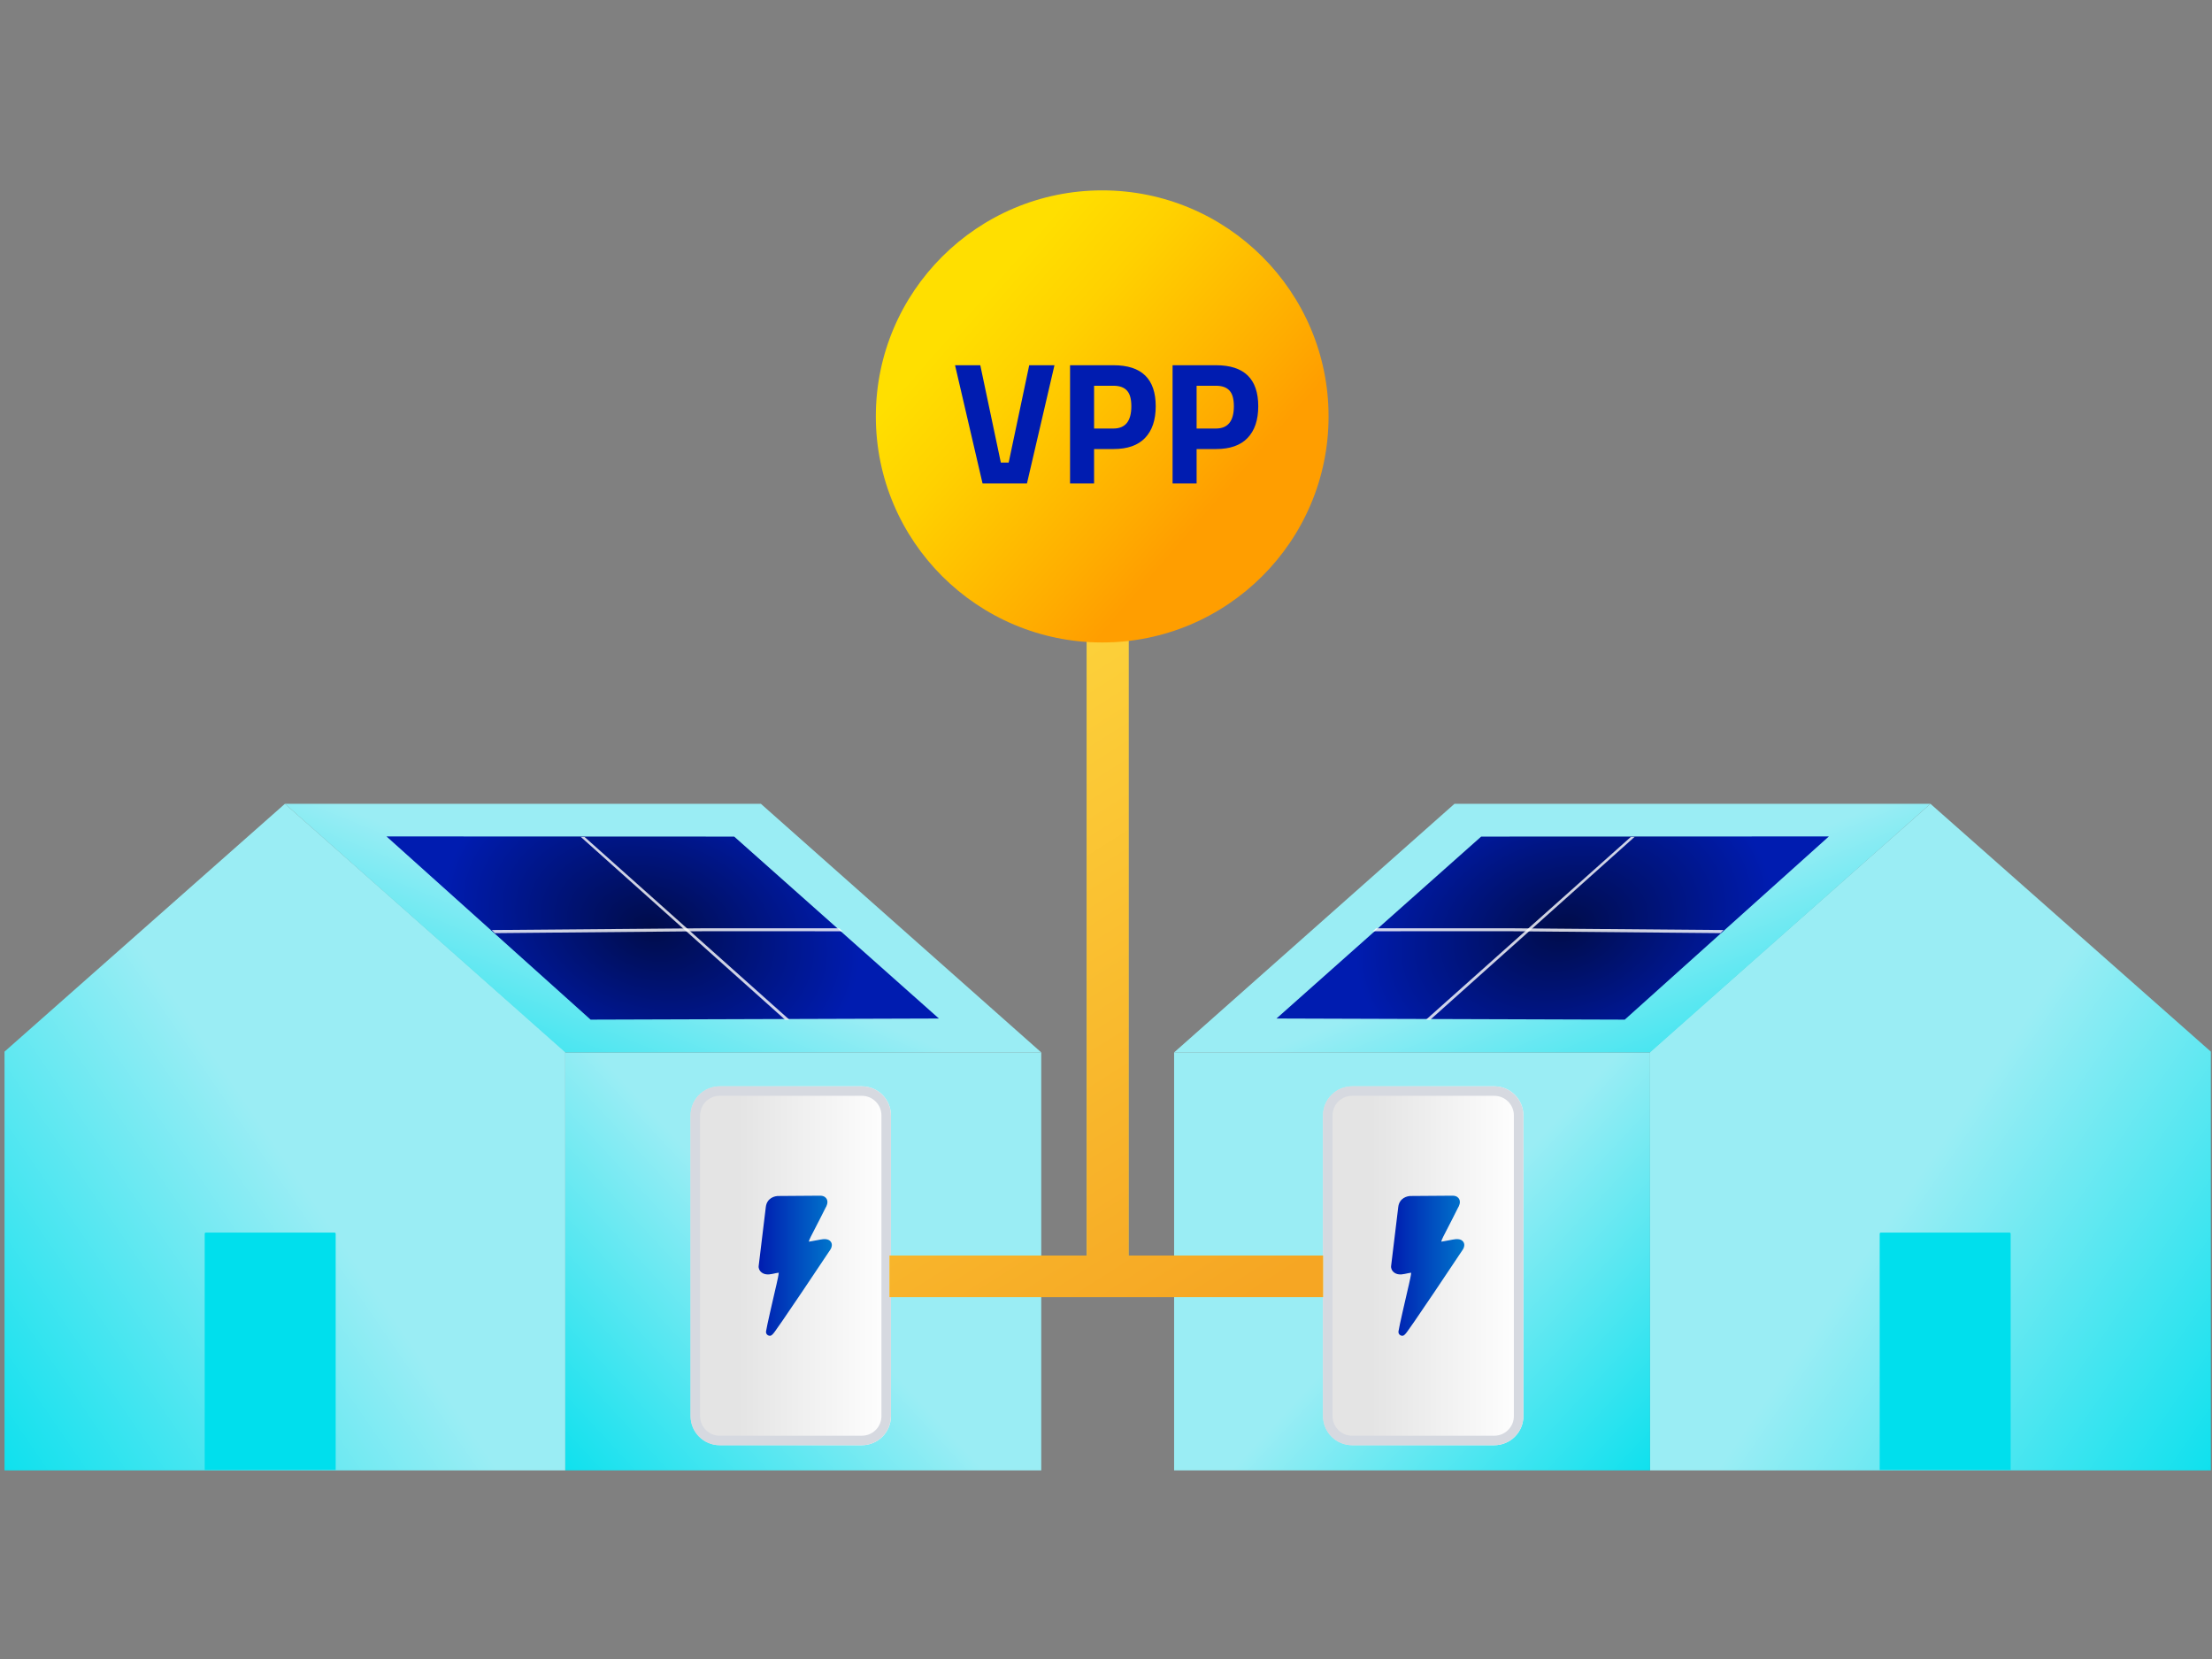 <svg width="488" height="366" viewBox="0 0 488 366" fill="none" xmlns="http://www.w3.org/2000/svg">
<rect x="0" y="0" width="488" height="366" fill="#808080" stroke="none"/>
<path d="M1 232.004L62.856 177.332L124.712 232.004V324.394H1V232.004Z" fill="url(#paint0_linear_4954_41720)"/>
<path d="M124.711 232.178H229.715V324.393H124.711V232.178Z" fill="url(#paint1_linear_4954_41720)"/>
<path d="M62.857 177.332H167.862L229.718 232.179H124.714L62.857 177.332Z" fill="url(#paint2_linear_4954_41720)"/>
<path d="M45.16 272.187C45.16 272.041 45.279 271.923 45.425 271.923H73.79C73.937 271.923 74.055 272.041 74.055 272.187V324.296H45.16V272.187Z" fill="#00DFED"/>
<path d="M85.266 184.527L161.975 184.565L207.136 224.7L130.297 224.947L85.266 184.527Z" fill="url(#paint3_radial_4954_41720)"/>
<g opacity="0.9">
<path opacity="0.9" d="M128.117 184.62L173.207 224.968L174.15 224.968L128.935 184.62L128.117 184.62Z" fill="white"/>
</g>
<g opacity="0.9">
<path opacity="0.9" d="M108.504 205.181L109.18 205.863L155.17 205.445L185.891 205.449L185.163 204.794H154.931L108.504 205.181Z" fill="white"/>
</g>
<path d="M152.355 246.077C152.355 242.532 155.233 239.657 158.784 239.657H190.127C193.677 239.657 196.555 242.532 196.555 246.077V312.416C196.555 315.962 193.677 318.836 190.127 318.836H158.784C155.233 318.836 152.355 315.962 152.355 312.416V246.077Z" fill="url(#paint4_linear_4954_41720)"/>
<path fill-rule="evenodd" clip-rule="evenodd" d="M190.127 241.751H158.784C156.391 241.751 154.452 243.688 154.452 246.077V312.416C154.452 314.806 156.391 316.743 158.784 316.743H190.127C192.519 316.743 194.459 314.806 194.459 312.416V246.077C194.459 243.688 192.519 241.751 190.127 241.751ZM158.784 239.657C155.233 239.657 152.355 242.532 152.355 246.077V312.416C152.355 315.962 155.233 318.836 158.784 318.836H190.127C193.677 318.836 196.555 315.962 196.555 312.416V246.077C196.555 242.532 193.677 239.657 190.127 239.657H158.784Z" fill="#D6D9E0"/>
<path d="M169.839 294.691C169.74 294.691 169.635 294.669 169.519 294.625C169.155 294.488 168.939 294.108 169 293.729C169.166 292.596 170.53 286.7 171.115 284.175L171.303 283.378C171.518 282.421 171.783 281.272 171.8 280.777C171.469 280.804 170.872 280.942 170.408 281.041C169.398 281.266 168.608 281.167 168.05 280.738C167.426 280.282 167.365 279.627 167.365 279.501V279.374C167.365 279.374 168.685 268.473 168.95 266.279C169.188 264.299 170.916 263.815 171.839 263.853C172.231 263.853 179.217 263.787 180.924 263.787C181.807 263.787 182.194 264.189 182.382 264.519C182.79 265.278 182.321 266.158 182.117 266.477C181.923 266.878 180.244 270.2 178.875 272.835C178.571 273.412 178.472 273.753 178.444 273.935C178.483 273.935 178.532 273.924 178.56 273.907C178.621 273.885 178.676 273.88 178.737 273.88C178.737 273.88 179.068 273.841 180.968 273.473C181.73 273.324 182.79 273.22 183.31 273.979C183.68 274.523 183.497 275.216 183.221 275.634C183.182 275.695 180.057 280.392 176.936 285.022C175.108 287.745 173.639 289.906 172.562 291.457C171.927 292.381 171.424 293.096 171.077 293.575C170.568 294.279 170.265 294.697 169.823 294.697L169.845 294.708L169.839 294.691Z" fill="url(#paint5_linear_4954_41720)"/>
<path d="M487.742 232.004L425.886 177.332L364.03 232.004V324.394H487.742V232.004Z" fill="url(#paint6_linear_4954_41720)"/>
<path d="M364.029 232.178H259.025V324.393H364.029V232.178Z" fill="url(#paint7_linear_4954_41720)"/>
<path d="M425.885 177.332H320.88L259.024 232.179H364.029L425.885 177.332Z" fill="url(#paint8_linear_4954_41720)"/>
<path d="M443.582 272.187C443.582 272.041 443.464 271.923 443.317 271.923H414.952C414.806 271.923 414.687 272.041 414.687 272.187V324.296H443.582V272.187Z" fill="#00DFED"/>
<path d="M403.479 184.527L326.769 184.565L281.608 224.7L358.447 224.947L403.479 184.527Z" fill="url(#paint9_radial_4954_41720)"/>
<g opacity="0.9">
<path opacity="0.9" d="M360.628 184.62L315.538 224.968L314.594 224.968L359.809 184.62L360.628 184.62Z" fill="white"/>
</g>
<g opacity="0.9">
<path opacity="0.9" d="M380.239 205.181L379.562 205.863L333.573 205.445L302.852 205.449L303.579 204.794H333.812L380.239 205.181Z" fill="white"/>
</g>
<path d="M291.881 246.077C291.881 242.532 294.759 239.657 298.309 239.657H329.652C333.203 239.657 336.081 242.532 336.081 246.077V312.416C336.081 315.962 333.203 318.836 329.652 318.836H298.309C294.759 318.836 291.881 315.962 291.881 312.416V246.077Z" fill="url(#paint10_linear_4954_41720)"/>
<path fill-rule="evenodd" clip-rule="evenodd" d="M329.652 241.751H298.309C295.917 241.751 293.977 243.688 293.977 246.077V312.416C293.977 314.806 295.917 316.743 298.309 316.743H329.652C332.045 316.743 333.984 314.806 333.984 312.416V246.077C333.984 243.688 332.045 241.751 329.652 241.751ZM298.309 239.657C294.759 239.657 291.881 242.532 291.881 246.077V312.416C291.881 315.962 294.759 318.836 298.309 318.836H329.652C333.203 318.836 336.081 315.962 336.081 312.416V246.077C336.081 242.532 333.203 239.657 329.652 239.657H298.309Z" fill="#D6D9E0"/>
<path d="M309.365 294.691C309.265 294.691 309.16 294.669 309.045 294.625C308.68 294.488 308.465 294.108 308.525 293.729C308.691 292.596 310.055 286.7 310.641 284.175L310.828 283.378C311.044 282.421 311.309 281.272 311.325 280.777C310.994 280.804 310.398 280.942 309.934 281.041C308.923 281.266 308.133 281.167 307.575 280.738C306.951 280.282 306.891 279.627 306.891 279.501V279.374C306.891 279.374 308.211 268.473 308.476 266.279C308.713 264.299 310.442 263.815 311.364 263.853C311.756 263.853 318.743 263.787 320.449 263.787C321.333 263.787 321.719 264.189 321.907 264.519C322.316 265.278 321.846 266.158 321.642 266.477C321.449 266.878 319.77 270.2 318.4 272.835C318.096 273.412 317.997 273.753 317.969 273.935C318.008 273.935 318.058 273.924 318.085 273.907C318.146 273.885 318.201 273.88 318.262 273.88C318.262 273.88 318.593 273.841 320.493 273.473C321.255 273.324 322.316 273.22 322.835 273.979C323.205 274.523 323.023 275.216 322.747 275.634C322.708 275.695 319.582 280.392 316.462 285.022C314.634 287.745 313.165 289.906 312.088 291.457C311.452 292.381 310.95 293.096 310.602 293.575C310.094 294.279 309.79 294.697 309.348 294.697L309.37 294.708L309.365 294.691Z" fill="url(#paint11_linear_4954_41720)"/>
<path d="M248.967 276.988H291.879V286.17H196.246V276.988H239.771V99.591H248.967V276.988ZM197.779 278.519V284.64H290.347V284.639H197.78V278.519H197.779ZM241.304 278.518H241.305V101.121H241.304V278.518Z" fill="#FFE344"/>
<path d="M248.967 276.988H291.879V286.17H196.246V276.988H239.771V99.591H248.967V276.988ZM197.779 278.519V284.64H290.347V284.639H197.78V278.519H197.779ZM241.304 278.518H241.305V101.121H241.304V278.518Z" fill="url(#paint12_linear_4954_41720)"/>
<path d="M243.162 42C215.609 42 193.223 64.355 193.223 91.869C193.223 119.382 215.609 141.737 243.162 141.737C270.715 141.737 293.102 119.382 293.102 91.869C293.102 64.355 270.715 42 243.162 42Z" fill="url(#paint13_linear_4954_41720)"/>
<path d="M268.292 99.065H263.99V106.66H258.689V80.577H268.292C274.489 80.577 277.588 83.595 277.588 89.629C277.588 92.672 276.794 95.012 275.206 96.649C273.644 98.26 271.34 99.065 268.292 99.065ZM263.99 94.539H268.254C270.892 94.539 272.21 92.903 272.21 89.629C272.21 88.018 271.89 86.868 271.25 86.177C270.61 85.461 269.611 85.103 268.254 85.103H263.99V94.539Z" fill="#001CB0"/>
<path d="M245.673 99.065H241.371V106.66H236.07V80.577H245.673C251.87 80.577 254.969 83.595 254.969 89.629C254.969 92.672 254.175 95.012 252.587 96.649C251.025 98.26 248.721 99.065 245.673 99.065ZM241.371 94.539H245.635C248.272 94.539 249.591 92.903 249.591 89.629C249.591 88.018 249.271 86.868 248.631 86.177C247.991 85.461 246.992 85.103 245.635 85.103H241.371V94.539Z" fill="#001CB0"/>
<path d="M227.061 80.577H232.63L226.561 106.66H216.766L210.697 80.577H216.267L220.8 102.057H222.528L227.061 80.577Z" fill="#001CB0"/>
<defs>
<linearGradient id="paint0_linear_4954_41720" x1="124.391" y1="127.407" x2="-117.662" y2="293.261" gradientUnits="userSpaceOnUse">
<stop offset="0.42" stop-color="#9AEDF4"/>
<stop offset="0.76" stop-color="#00DFED"/>
</linearGradient>
<linearGradient id="paint1_linear_4954_41720" x1="229.443" y1="200.872" x2="67.148" y2="351.4" gradientUnits="userSpaceOnUse">
<stop offset="0.42" stop-color="#9AEDF4"/>
<stop offset="0.76" stop-color="#00DFED"/>
</linearGradient>
<linearGradient id="paint2_linear_4954_41720" x1="229.285" y1="158.713" x2="162.098" y2="325.203" gradientUnits="userSpaceOnUse">
<stop offset="0.42" stop-color="#9AEDF4"/>
<stop offset="0.76" stop-color="#00DFED"/>
</linearGradient>
<radialGradient id="paint3_radial_4954_41720" cx="0" cy="0" r="1" gradientUnits="userSpaceOnUse" gradientTransform="translate(143.765 204.737) rotate(-164.458) scale(46.7 32.993)">
<stop stop-color="#000C4A"/>
<stop offset="1" stop-color="#001CB0"/>
</radialGradient>
<linearGradient id="paint4_linear_4954_41720" x1="152.355" y1="279.247" x2="196.56" y2="279.247" gradientUnits="userSpaceOnUse">
<stop offset="0.24" stop-color="#E4E4E4"/>
<stop offset="1" stop-color="white"/>
</linearGradient>
<linearGradient id="paint5_linear_4954_41720" x1="167.365" y1="279.237" x2="183.536" y2="279.237" gradientUnits="userSpaceOnUse">
<stop stop-color="#001CB0"/>
<stop offset="1" stop-color="#0075CC"/>
</linearGradient>
<linearGradient id="paint6_linear_4954_41720" x1="364.351" y1="127.407" x2="606.404" y2="293.261" gradientUnits="userSpaceOnUse">
<stop offset="0.42" stop-color="#9AEDF4"/>
<stop offset="0.76" stop-color="#00DFED"/>
</linearGradient>
<linearGradient id="paint7_linear_4954_41720" x1="259.297" y1="200.872" x2="421.592" y2="351.4" gradientUnits="userSpaceOnUse">
<stop offset="0.42" stop-color="#9AEDF4"/>
<stop offset="0.76" stop-color="#00DFED"/>
</linearGradient>
<linearGradient id="paint8_linear_4954_41720" x1="259.457" y1="158.713" x2="326.644" y2="325.203" gradientUnits="userSpaceOnUse">
<stop offset="0.42" stop-color="#9AEDF4"/>
<stop offset="0.76" stop-color="#00DFED"/>
</linearGradient>
<radialGradient id="paint9_radial_4954_41720" cx="0" cy="0" r="1" gradientUnits="userSpaceOnUse" gradientTransform="translate(344.979 204.737) rotate(-15.542) scale(46.7 32.993)">
<stop stop-color="#000C4A"/>
<stop offset="1" stop-color="#001CB0"/>
</radialGradient>
<linearGradient id="paint10_linear_4954_41720" x1="291.881" y1="279.247" x2="336.085" y2="279.247" gradientUnits="userSpaceOnUse">
<stop offset="0.24" stop-color="#E4E4E4"/>
<stop offset="1" stop-color="white"/>
</linearGradient>
<linearGradient id="paint11_linear_4954_41720" x1="306.891" y1="279.237" x2="323.061" y2="279.237" gradientUnits="userSpaceOnUse">
<stop stop-color="#001CB0"/>
<stop offset="1" stop-color="#0075CC"/>
</linearGradient>
<linearGradient id="paint12_linear_4954_41720" x1="262.082" y1="295.337" x2="152.842" y2="123.431" gradientUnits="userSpaceOnUse">
<stop stop-color="#F6A623"/>
<stop offset="1" stop-color="#FFE344"/>
</linearGradient>
<linearGradient id="paint13_linear_4954_41720" x1="317.48" y1="156.386" x2="212.955" y2="65.329" gradientUnits="userSpaceOnUse">
<stop offset="0.482" stop-color="#FF9E00"/>
<stop offset="0.582" stop-color="#FFAD00"/>
<stop offset="0.842" stop-color="#FFD100"/>
<stop offset="0.981" stop-color="#FFDF00"/>
</linearGradient>
</defs>
</svg>

